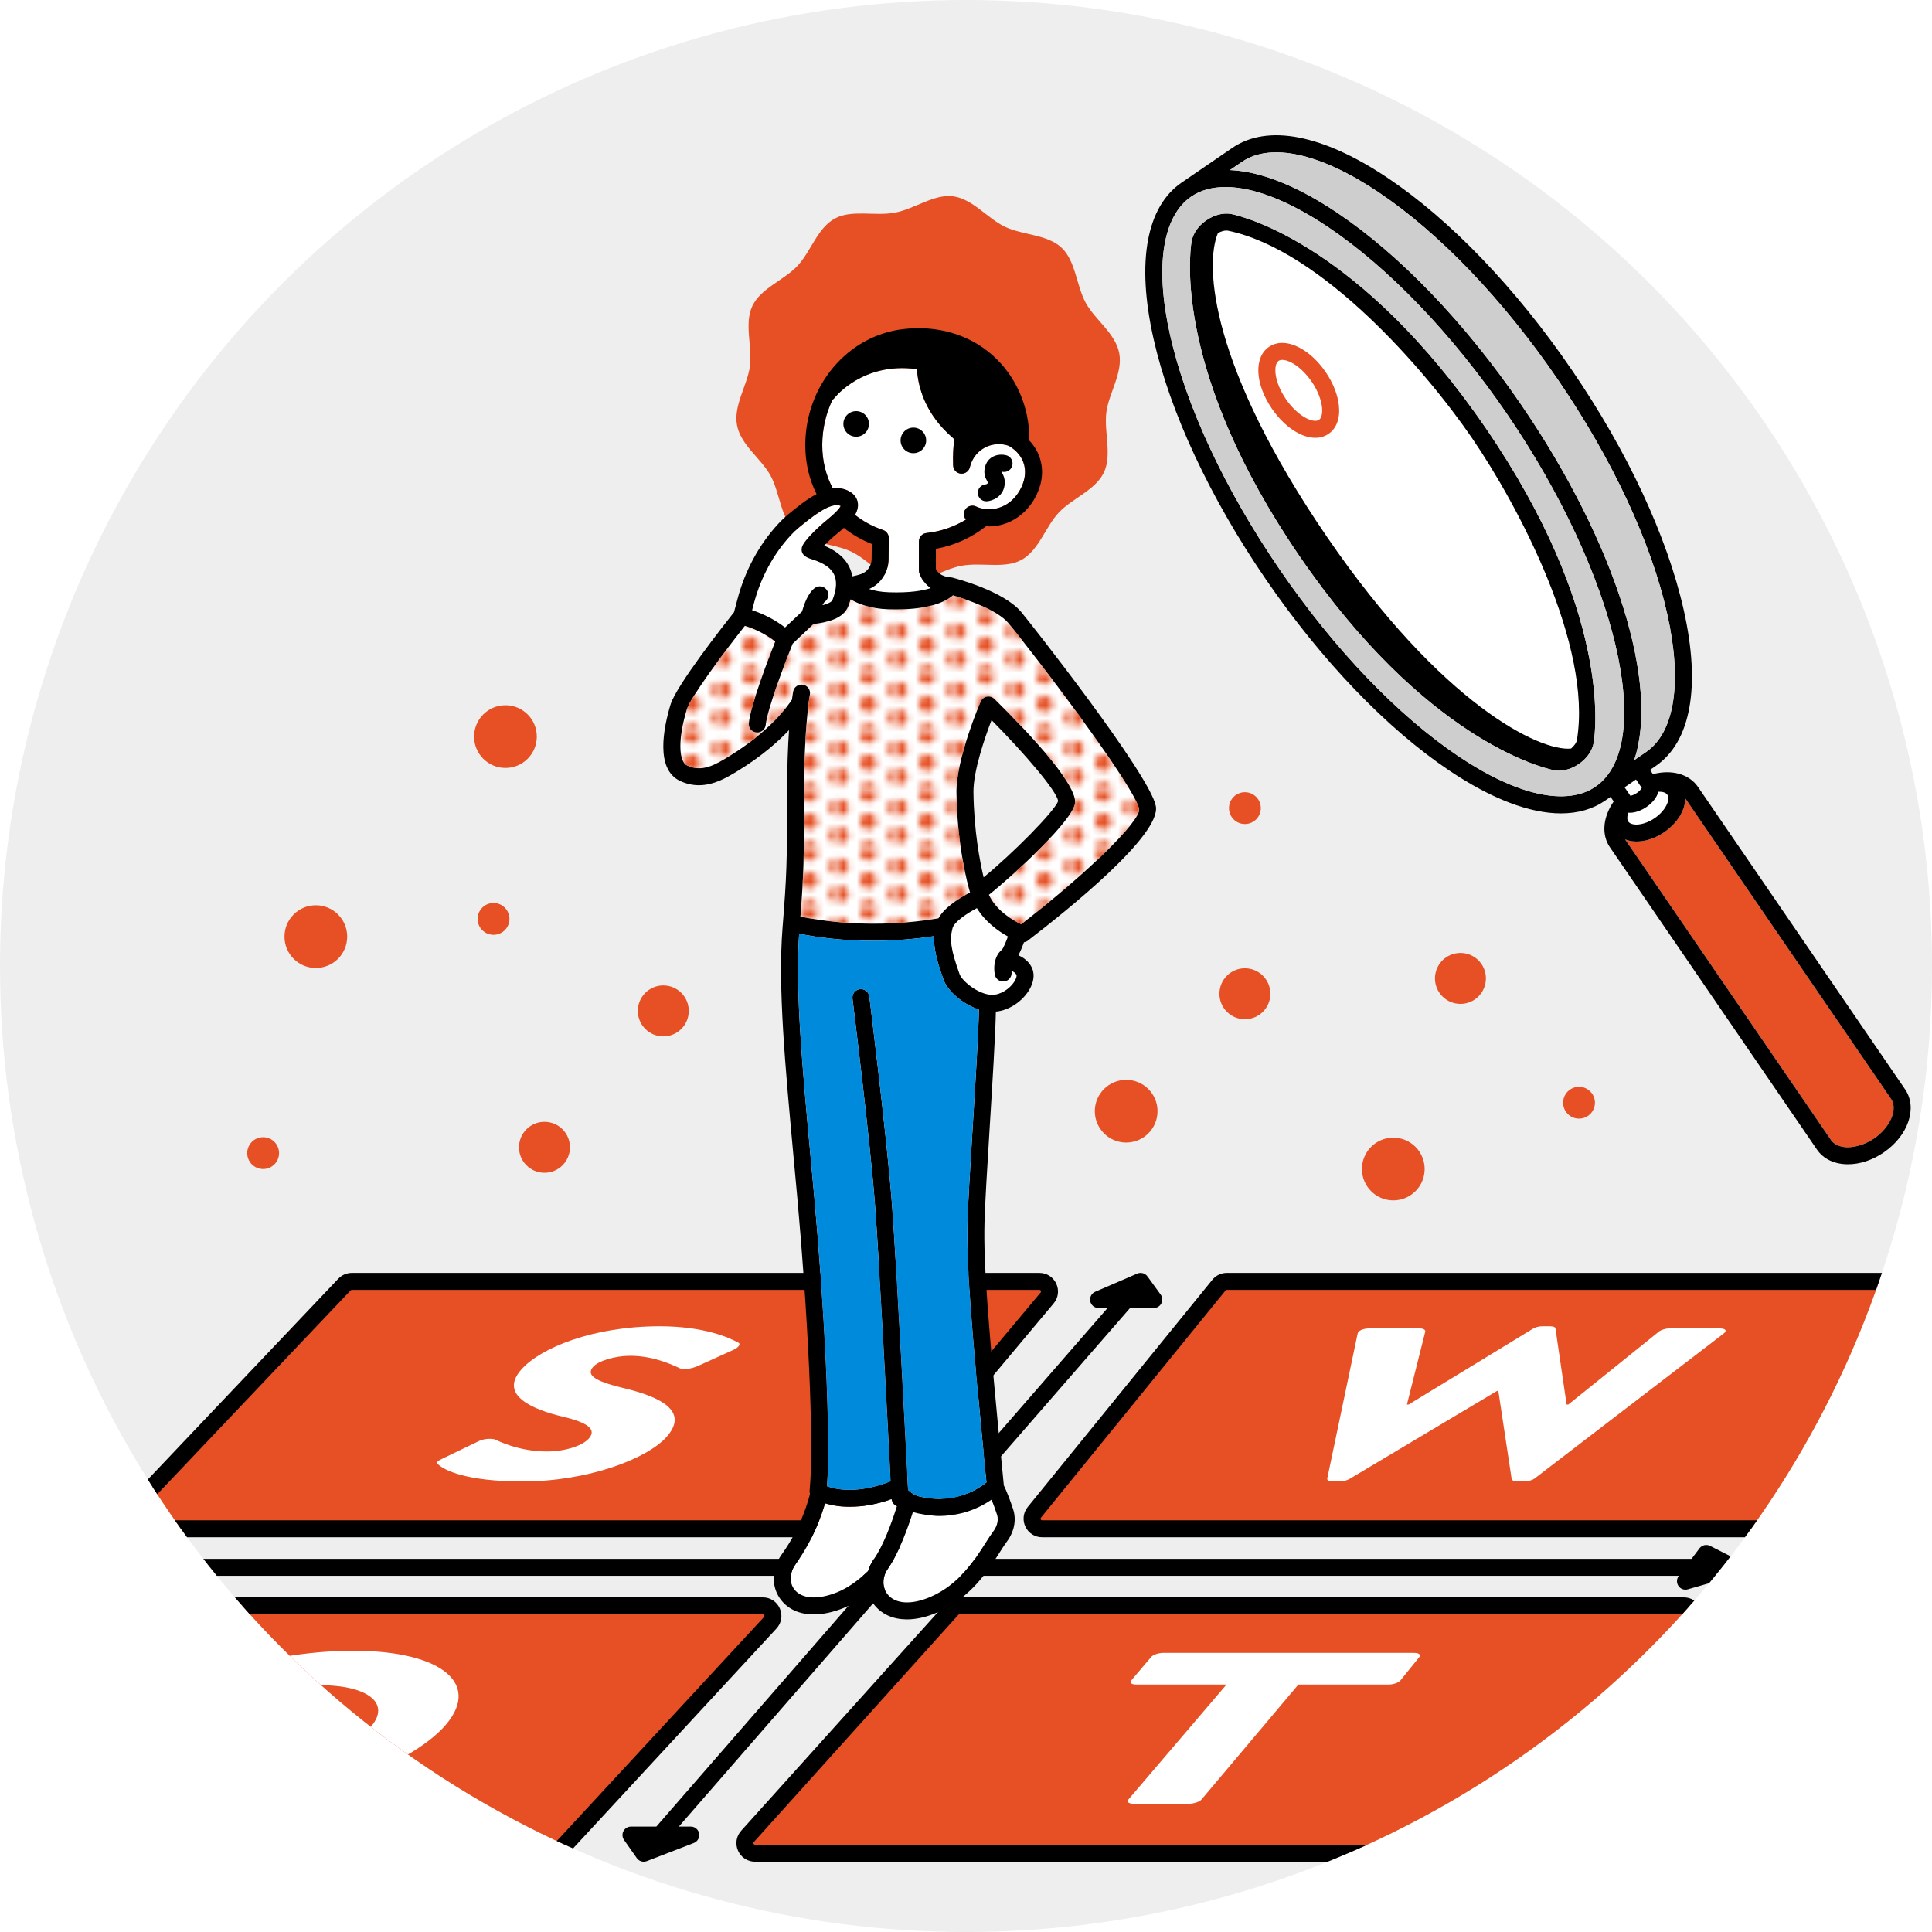 <?xml version="1.0" encoding="UTF-8"?>
<svg xmlns="http://www.w3.org/2000/svg" width="340" height="340" xmlns:xlink="http://www.w3.org/1999/xlink" viewBox="0 0 340 340">
  <defs>
    <style>
      .cls-1 {
        fill: url(#_新規パターンスウォッチ_4);
      }

      .cls-1, .cls-2, .cls-3, .cls-4, .cls-5, .cls-6, .cls-7, .cls-8 {
        stroke-width: 0px;
      }

      .cls-2 {
        fill: #eee;
      }

      .cls-9 {
        clip-path: url(#clippath);
      }

      .cls-3 {
        fill: none;
      }

      .cls-4 {
        fill: #000;
      }

      .cls-5 {
        fill: #008adc;
      }

      .cls-6 {
        fill: #cecece;
      }

      .cls-7 {
        fill: #fff;
      }

      .cls-8 {
        fill: #e65024;
      }
    </style>
    <clipPath id="clippath">
      <circle class="cls-3" cx="170" cy="170" r="170"/>
    </clipPath>
    <pattern id="_新規パターンスウォッチ_4" data-name="新規パターンスウォッチ 4" x="0" y="0" width="8.504" height="8.504" patternTransform="translate(-4247.044 573.993) scale(1.149)" patternUnits="userSpaceOnUse" viewBox="0 0 8.504 8.504">
      <g>
        <rect class="cls-3" width="8.504" height="8.504"/>
        <path class="cls-8" d="M8.504,7.632c.692,0,1.253-.561,1.253-1.253s-.561-1.253-1.253-1.253-1.253.561-1.253,1.253.561,1.253,1.253,1.253Z"/>
        <path class="cls-8" d="M4.252,9.758c.692,0,1.253-.561,1.253-1.253s-.561-1.253-1.253-1.253-1.253.561-1.253,1.253.561,1.253,1.253,1.253Z"/>
        <path class="cls-8" d="M-0,7.632c.692,0,1.253-.561,1.253-1.253S.692,5.125-0,5.125s-1.253.561-1.253,1.253S-.692,7.632-0,7.632Z"/>
        <path class="cls-8" d="M8.504,3.38c.692,0,1.253-.561,1.253-1.253s-.561-1.253-1.253-1.253-1.253.561-1.253,1.253.561,1.253,1.253,1.253Z"/>
        <path class="cls-8" d="M4.252,5.506c.692,0,1.253-.561,1.253-1.253s-.561-1.253-1.253-1.253-1.253.561-1.253,1.253.561,1.253,1.253,1.253Z"/>
        <path class="cls-8" d="M-0,3.38c.692,0,1.253-.561,1.253-1.253S.692.873-0.0.873s-1.253.561-1.253,1.253S-.692,3.38-0,3.38Z"/>
        <path class="cls-8" d="M4.252,1.254C4.944,1.254,5.505.693,5.505 0s-.561-1.253-1.253-1.253S2.998-.692,2.998 0s.561,1.253,1.253,1.253Z"/>
      </g>
    </pattern>
  </defs>
  <g id="illust">
    <circle class="cls-2" cx="170" cy="170" r="170"/>
    <g class="cls-9">
      <g>
        <g>
          <path class="cls-8" d="M196.968,62.162c.657,3.49-1.835,7.03-2.265,10.372-.445,3.463,1.031,7.519-.434,10.608-1.48,3.12-5.568,4.541-7.936,7.055-2.344,2.489-3.513,6.661-6.577,8.336-2.957,1.616-7.079.378-10.57,1.035s-6.88,3.31-10.222,2.881c-3.463-.445-6.07-3.907-9.159-5.373-3.12-1.48-7.445-1.317-9.958-3.685-2.489-2.344-2.588-6.659-4.263-9.723-1.616-2.957-5.225-5.348-5.882-8.838-.657-3.49,1.835-7.03,2.265-10.372.445-3.463-1.031-7.519.434-10.608,1.48-3.12,5.568-4.541,7.936-7.055,2.344-2.489,3.513-6.661,6.577-8.336,2.957-1.616,7.079-.378,10.57-1.035s6.88-3.31,10.222-2.881c3.463.445,6.07,3.907,9.159,5.373,3.12,1.48,7.445,1.317,9.958,3.685,2.489,2.344,2.588,6.659,4.263,9.723,1.616,2.957,5.225,5.348,5.882,8.838Z"/>
          <circle class="cls-8" cx="55.582" cy="164.832" r="5.518"/>
          <circle class="cls-8" cx="245.196" cy="205.727" r="5.518"/>
          <circle class="cls-8" cx="88.951" cy="129.628" r="5.518"/>
          <circle class="cls-8" cx="198.188" cy="195.553" r="5.518"/>
          <circle class="cls-8" cx="116.73" cy="177.901" r="4.483"/>
          <circle class="cls-8" cx="95.819" cy="201.905" r="4.483"/>
          <circle class="cls-8" cx="257.013" cy="172.184" r="4.483"/>
          <circle class="cls-8" cx="219.081" cy="174.885" r="4.483"/>
          <circle class="cls-8" cx="86.854" cy="161.714" r="2.8"/>
          <circle class="cls-8" cx="219.081" cy="142.216" r="2.8"/>
          <circle class="cls-8" cx="277.883" cy="194.059" r="2.8"/>
          <circle class="cls-8" cx="46.308" cy="202.928" r="2.8"/>
        </g>
        <g>
          <path class="cls-8" d="M149.428,269.039H23.971c-1.559,0-2.361-1.866-1.288-2.997l37.941-39.984c.335-.353.801-.553,1.288-.553h121.006c1.507,0,2.329,1.76,1.361,2.915l-33.491,39.984c-.337.403-.836.635-1.361.635Z"/>
          <path class="cls-7" d="M77.801,256.728l6.529-3.147c1.069-.493,2.467-.418,2.833-.228.24.075,3.97,2.086,9.074,2.086,3.093,0,6.191-.948,7.385-2.276,1.429-1.592-.179-2.806-4.492-3.83-5.449-1.289-11.438-3.831-7.327-8.382,3.368-3.755,12.59-7.548,24.273-7.548,7.89,0,12.226,2.01,13.787,2.845.684.266-.058.948-.592,1.214l-6.424,2.92c-.899.418-2.572.759-3.026.493-.521-.19-4.261-2.276-8.91-2.276-2.743,0-5.608.91-6.517,1.935-1.248,1.403.1,2.465,5.068,3.679,4.936,1.176,12.414,3.489,7.86,8.648-3.475,3.906-13.922,7.851-25.342,7.851-10.099,0-13.796-2.048-14.772-2.92-.423-.38-.515-.531.595-1.063Z"/>
          <path class="cls-8" d="M309.169,269.039h-125.764c-1.495,0-2.32-1.734-1.378-2.894l32.487-39.984c.337-.415.843-.656,1.378-.656h121.313c1.437,0,2.278,1.618,1.453,2.794l-28.036,39.984c-.332.474-.875.756-1.453.756Z"/>
          <path class="cls-7" d="M238.923,234.692c.102-.531 1-.91,2.063-.91h8.878c.608,0,1.014.266.965.531l-3.232,12.858h.307l21.89-13.351c.396-.228.991-.417,1.597-.417h1.366c.683,0,.999.19.983.417l1.959,13.351h.307l15.974-12.858c.343-.266,1.14-.531,1.748-.531h8.878c1.063,0,1.401.38.721.91l-33.251,25.488c-.386.303-1.18.531-1.802.531h-1.243c-.544,0-.943-.19-1.002-.417l-2.347-15.512h-.23l-26.002,15.512c-.413.228-1.106.417-1.65.417h-1.243c-.622,0-1.063-.228-.978-.531l5.342-25.488Z"/>
          <path class="cls-8" d="M97.254,326.138H-34.345c-1.597,0-2.382-1.944-1.232-3.052l41.437-39.984c.331-.319.773-.498,1.232-.498h127.149c1.548,0,2.354,1.844,1.303,2.98l-36.987,39.984c-.336.363-.808.57-1.303.57Z"/>
          <path class="cls-7" d="M62.158,290.502c15.935,0,22.929,6.106,15.702,13.692-7.316,7.586-26.234,13.616-42.534,13.616s-23.091-6.03-15.411-13.616c7.592-7.586,26.307-13.692,42.243-13.692ZM41.387,311.741c8.92,0,19.558-3.414,23.578-7.548,4.03-4.172.137-7.623-8.672-7.623-8.729,0-19.343,3.451-23.484,7.623-4.13,4.134-.262,7.548,8.578,7.548Z"/>
          <path class="cls-8" d="M264.795,326.138h-131.925c-1.537,0-2.347-1.82-1.319-2.962l35.983-39.984c.337-.374.816-.588,1.319-.588h127.475c1.483,0,2.312,1.71,1.394,2.874l-31.532,39.984c-.337.427-.85.676-1.394.676Z"/>
          <path class="cls-7" d="M215.837,296.457h-15.85c-.881,0-1.231-.341-.908-.721l3.506-4.134c.32-.379,1.246-.721,2.123-.721h44.146c.877,0,1.24.342.935.721l-3.342,4.134c-.308.38-1.227.721-2.107.721h-15.85l-17.069,20.253c-.326.38-1.352.721-2.167.721h-9.777c-.815,0-1.251-.341-.921-.721l17.283-20.253Z"/>
          <g>
            <path class="cls-4" d="M23.971,270.532h125.456c.97,0,1.883-.426,2.506-1.169l33.492-39.985c.824-.984.998-2.318.455-3.482-.544-1.163-1.678-1.885-2.962-1.885H61.912c-.893,0-1.757.371-2.371,1.019l-37.941,39.983c-.914.963-1.157,2.319-.632,3.54.524,1.221,1.675,1.978,3.003,1.978ZM23.767,267.069l37.941-39.983c.054-.056.126-.087.204-.087h121.006c.044,0,.179,0,.255.163.076.163-.011.266-.039.3l-33.492,39.985c-.053.063-.131.1-.215.1H23.971c-.046,0-.185,0-.259-.171-.073-.171.023-.272.054-.305Z"/>
            <path class="cls-4" d="M340.105,225.772c-.564-1.086-1.675-1.761-2.9-1.761h-121.313c-.989,0-1.913.44-2.537,1.208l-32.487,39.983c-.803.987-.962,2.316-.415,3.465.547,1.15,1.678,1.864,2.952,1.864h125.763c1.065,0,2.066-.519,2.677-1.391l28.035-39.985c.702-1.002.788-2.298.223-3.384ZM337.435,227.442l-28.035,39.985c-.052.074-.139.119-.231.119h-125.763c-.044,0-.178,0-.255-.161-.076-.161.008-.264.036-.298l32.487-39.983c.054-.066.133-.104.218-.104h121.313c.113,0,.198.052.249.151.053.101.046.199-.019.292Z"/>
            <path class="cls-4" d="M137.237,283.069c-.528-1.208-1.676-1.959-2.995-1.959H7.092c-.852,0-1.658.325-2.27.917l-41.437,39.983c-.964.93-1.263,2.334-.761,3.576s1.692,2.045,3.031,2.045H97.254c.907,0,1.782-.382,2.4-1.048l36.987-39.985c.896-.968,1.124-2.321.596-3.529ZM134.448,284.57l-36.986,39.983c-.054.057-.13.091-.208.091H-34.345c-.047,0-.19,0-.261-.176s.031-.275.066-.307l41.438-39.985c.053-.051.122-.079.195-.079h127.149c.045,0,.184,0,.258.169.073.168-.02.269-.051.303Z"/>
            <path class="cls-4" d="M296.327,281.11h-127.475c-.924,0-1.809.394-2.429,1.082l-35.983,39.985c-.876.973-1.089,2.321-.556,3.515.532,1.196,1.677,1.939,2.986,1.939h131.925c1.008,0,1.944-.453,2.567-1.244l31.533-39.983c.781-.992.925-2.315.374-3.452-.552-1.136-1.679-1.841-2.941-1.841ZM296.548,284.554l-31.532,39.982c-.054.068-.135.108-.222.108h-131.925c-.045,0-.183,0-.257-.167-.075-.167.017-.269.048-.303l35.983-39.982c.054-.059.13-.094.209-.094h127.475c.044,0,.176,0,.253.158.052.107.04.206-.031.298Z"/>
            <path class="cls-4" d="M305.751,274.49l-4.804-2.439c-.647-.328-1.438-.145-1.873.436l-1.382,1.841h-137.227l38.403-44.134h4.178c.562,0,1.076-.315,1.331-.816.255-.5.208-1.102-.122-1.556l-2.318-3.193c-.411-.567-1.16-.772-1.803-.495l-7.395,3.196c-.65.281-1.014.98-.871,1.673.143.695.754,1.192,1.463,1.192h1.578l-38.403,44.134H23.312c.398-.479.472-1.153.154-1.699-.341-.582-1.028-.864-1.68-.689l-9.033,2.439c-.582.157-1.013.65-1.092,1.248s.211,1.185.733,1.487l4.22,2.439c.233.135.491.2.747.2.389,0,.774-.151,1.063-.443l1.974-1.995h133.51l-38.402,44.133h-4.466c-.557,0-1.068.31-1.325.804-.258.495-.218,1.092.103,1.547l2.248,3.197c.286.407.747.634,1.222.634.179,0,.361-.033.537-.1l8.278-3.196c.671-.26,1.062-.961.93-1.667s-.749-1.22-1.468-1.22h-2.098l38.402-44.133h137.585l-.035.047c-.386.513-.401,1.215-.036,1.745.283.412.747.646,1.23.646.138,0,.276-.019.413-.058l8.466-2.438c.589-.169,1.016-.683,1.073-1.295.058-.61-.264-1.195-.811-1.472Z"/>
          </g>
        </g>
        <g>
          <path class="cls-8" d="M332.79,193.374l-36.211-52.872c-.008,2.045-1.349,4.337-3.695,5.944-1.608,1.102-3.348,1.648-4.898,1.648-.721,0-1.389-.14-1.996-.376l36.227,52.896c.753,1.1,2.153,1.28,2.921,1.29,1.499-.022,3.198-.545,4.667-1.55,2.865-1.962,4.231-5.159,2.985-6.982Z"/>
          <path class="cls-7" d="M291.196,143.981c1.969-1.349,2.803-3.289,2.232-4.123-.258-.379-.842-.558-1.577-.528-.261.95-.978,1.919-2.102,2.688-.793.545-1.68.897-2.494.989-.147.018-.292.026-.433.026-.083,0-.157-.018-.238-.024-.259.647-.278,1.216-.039,1.565.571.832,2.682.758,4.652-.593Z"/>
          <path class="cls-7" d="M286.916,140.041c.233-.028.659-.154,1.143-.487.486-.333.757-.683.867-.891l-1.018-1.487-2.011,1.377,1.018,1.488Z"/>
          <path class="cls-7" d="M214.329,41.026c-2.383,5.664-1.31,23.516,19.213,53.482,20.23,29.538,37.489,37.794,42.935,37.227.558-.467.959-1.032,1.038-1.52,2.726-16.67-10.341-41.259-18.491-53.16-8.151-11.9-26.355-32.97-42.882-36.453-.098-.021-.203-.031-.314-.031-.447,0-.986.169-1.5.456Z"/>
          <g>
            <path class="cls-4" d="M335.254,191.686l-36.424-53.185c-1.605-2.341-4.712-3.111-7.944-2.266l-.512-.748.986-.676c6.208-4.252,7.97-13.985,4.96-27.408-2.907-12.967-9.923-28.012-19.752-42.364-9.828-14.353-21.322-26.331-32.361-33.729-11.427-7.657-21.141-9.533-27.348-5.281l-8.9,6.095c-.001.001-.001.002-.002.002-.004.003-.008.004-.011.007-6.208,4.252-7.969,13.986-4.959,27.408,2.908,12.967,9.923,28.012,19.752,42.364,9.829,14.353,21.323,26.331,32.362,33.729,7.424,4.975,14.123,7.509,19.609,7.509,2.958,0,5.564-.737,7.739-2.227.003-.002.005-.004.008-.006.002-.001.004-.001.005-.003l.973-.667.549.802c-.475.686-.859,1.411-1.136,2.155-.811,2.178-.641,4.281.482,5.92l36.424,53.184c1.122,1.639,3.021,2.559,5.346,2.59.039.001.079.001.119.001,2.095,0,4.319-.734,6.275-2.074,4.346-2.976,5.999-7.867,3.761-11.133ZM325.138,201.905c-.767-.01-2.168-.191-2.921-1.29l-36.227-52.896c.607.236,1.275.376,1.996.376,1.55,0,3.29-.546,4.898-1.648,2.347-1.607,3.687-3.899,3.695-5.944l36.211,52.872c1.247,1.822-.12,5.019-2.985,6.982-1.469,1.004-3.168,1.527-4.667,1.55ZM256.762,133.153c-10.732-7.191-21.94-18.888-31.56-32.934-9.62-14.046-16.475-28.724-19.302-41.33-2.685-11.973-1.325-20.826,3.732-24.29,1.648-1.129,3.687-1.684,6.041-1.684,4.869,0,11.084,2.379,17.955,6.983,10.732,7.191,21.94,18.888,31.561,32.934,19.276,28.146,26.406,58.197,15.569,65.621-5.058,3.461-13.804,1.532-23.997-5.3ZM242.543,33.793c10.732,7.191,21.94,18.888,31.56,32.934,9.62,14.046,16.475,28.724,19.301,41.33,2.685,11.973,1.325,20.826-3.732,24.29l-2.091,1.432c4.473-13.113-3.001-37.921-19.927-62.636-9.829-14.353-21.323-26.331-32.362-33.728-7.081-4.746-13.502-7.266-18.84-7.488l2.094-1.434c5.056-3.463,13.804-1.533,23.997,5.298ZM287.909,137.176l1.018,1.487c-.11.208-.382.558-.867.891-.485.333-.91.459-1.143.487l-1.018-1.488,2.011-1.377ZM286.583,143.008c.081.006.155.024.238.024.141,0,.286-.008.433-.026.815-.092,1.701-.443,2.494-.989,1.124-.769,1.841-1.738,2.102-2.688.736-.03,1.319.149,1.577.528.571.834-.263,2.774-2.232,4.123-1.97,1.351-4.081,1.424-4.652.593-.238-.349-.22-.918.039-1.565Z"/>
            <path class="cls-4" d="M277.852,134.452c1.431-.981,2.382-2.35,2.612-3.756.372-2.282,3.011-23.225-18.976-55.329-21.987-32.102-42.467-37.212-44.73-37.69-1.395-.288-3.017.1-4.449,1.082-1.431.98-2.384,2.35-2.614,3.756-.373,2.282-3.01,23.227,18.976,55.328,21.986,32.103,42.467,37.213,44.73,37.691.303.064.616.094.936.094,1.155,0,2.392-.408,3.514-1.176ZM216.143,40.601c16.527,3.483,34.731,24.554,42.882,36.453,8.15,11.901,21.216,36.49,18.491,53.16-.08.488-.481,1.053-1.038,1.52-5.446.567-22.706-7.689-42.935-37.227-20.523-29.966-21.596-47.818-19.213-53.482.514-.287,1.053-.456,1.5-.456.111,0,.217.01.314.031Z"/>
          </g>
          <path class="cls-8" d="M228.602,61.136c-2-1.022-3.874-1.056-5.28-.092-2.692,1.845-2.47,6.525.518,10.888,1.313,1.918,2.977,3.454,4.685,4.326,1.031.527,2.03.791,2.947.791.862,0,1.652-.232,2.333-.699,1.405-.962,2.052-2.721,1.822-4.955-.196-1.909-1.027-4.015-2.34-5.931-1.313-1.918-2.977-3.454-4.685-4.327ZM232.655,71.7c.109,1.063-.091,1.879-.538,2.186-.449.304-1.283.199-2.233-.288-1.253-.64-2.558-1.862-3.578-3.353-2.17-3.168-2.216-6.105-1.295-6.736.168-.115.391-.172.654-.172.436,0,.985.156,1.579.46,1.253.64,2.558,1.863,3.579,3.354,1.022,1.491,1.69,3.15,1.833,4.549Z"/>
          <path class="cls-6" d="M216.453,29.928c5.338.222,11.759,2.742,18.84,7.488,11.039,7.397,22.532,19.375,32.362,33.728,16.926,24.715,24.399,49.523,19.927,62.636l2.091-1.432c5.057-3.464,6.417-12.317,3.732-24.29-2.826-12.606-9.681-27.284-19.301-41.33-9.62-14.046-20.828-25.743-31.56-32.934-10.193-6.831-18.942-8.761-23.997-5.298l-2.094,1.434Z"/>
          <path class="cls-6" d="M280.759,138.453c10.837-7.424,3.707-37.474-15.569-65.621-9.621-14.046-20.829-25.743-31.561-32.934-6.871-4.604-13.086-6.983-17.955-6.983-2.354,0-4.394.555-6.041,1.684-5.057,3.464-6.417,12.317-3.732,24.29,2.826,12.606,9.681,27.284,19.302,41.33,9.62,14.046,20.828,25.743,31.56,32.934,10.193,6.831,18.939,8.76,23.997,5.3ZM274.338,135.628c-.32,0-.633-.03-.936-.094-2.263-.478-22.745-5.588-44.73-37.691-21.986-32.101-19.349-53.046-18.976-55.328.23-1.406,1.183-2.776,2.614-3.756,1.432-.982,3.054-1.37,4.449-1.082,2.263.478,22.743,5.588,44.73,37.69,21.986,32.104,19.348,53.047,18.976,55.329-.23,1.406-1.182,2.775-2.612,3.756-1.122.767-2.36,1.176-3.514,1.176Z"/>
        </g>
        <g>
          <path class="cls-7" d="M140.468,92.939l.116-.097c2.111-1.735,5.637-4.634,7.361-3.799-.18.402-.822,1.178-2.654,2.671l-.38.313c-.035.029-3.503,3.01-3.793,4.316-.31,1.398,1.087,1.857,1.684,2.053,1.119.367,3.202,1.051,3.993,2.735.529,1.128.429,2.635-.298,4.478-.041.105-.3.529-1.756.9.149-.296.291-.52.401-.609.674-.476.834-1.407.358-2.082-.476-.673-1.408-.835-2.082-.358-1.234.871-1.967,3.045-2.273,4.153l-2.985,2.817c-1.745-1.33-3.717-2.365-5.802-3.048l.312-1.182c1.21-4.585,3.462-8.741,6.513-12.021.481-.518.914-.937,1.284-1.241Z"/>
          <path class="cls-7" d="M153.966,103.088c1.467-1.055,2.39-2.771,2.41-4.668l.04-3.716c.007-.646-.403-1.224-1.017-1.432-1.856-.625-3.504-1.533-4.928-2.659.37-.65.575-1.319.501-2.014-.057-.54-.347-1.543-1.645-2.205-.884-.451-1.815-.559-2.76-.434-1.218-2.268-1.88-4.882-1.864-7.707.017-2.838.668-5.526,1.807-7.908.124-.085.244-.177.341-.3.202-.257,5.027-6.296,14.301-5.107.119.016.221.101.228.19.237,3.186,1.527,7.842,6.316,11.938.072.062.237.231.209.466-.117,1.009-.241,2.589-.169,4.392.029.746.604,1.355,1.347,1.428.049.004.098.007.147.007.684,0,1.289-.468,1.451-1.146.4-1.666,1.513-2.994,3.056-3.642,1.219-.513,2.551-.542,3.786-.114,1.431.841,2.375,2.008,2.72,3.386.352,1.405.079,2.95-.79,4.466-1.893,3.307-5.377,3.921-7.692,2.821-.745-.355-1.636-.038-1.991.708-.261.549-.153,1.175.219,1.609-2.07,1.25-4.421,2.088-6.942,2.355-.76.081-1.336.722-1.336,1.486v5.094c0,.126.016.25.047.371.022.085.357,1.295,1.514,2.335.158.142.331.28.521.412-1.415.46-3.692.854-7.319.737-1.47-.045-2.615-.284-3.527-.58.36-.16.705-.344,1.018-.569Z"/>
          <path class="cls-7" d="M128.338,133.075l-.134.082c-2.272,1.388-4.62,2.824-7.281,1.554-1.562-.744-1.589-4.793-.064-9.843.645-2.138,6.362-9.841,10.222-14.731,1.932.585,3.749,1.527,5.346,2.763-1.148,2.891-4.276,10.994-4.649,14.35-.091.82.499,1.559,1.32,1.649.056.007.112.009.167.009.751,0,1.398-.564,1.483-1.329.324-2.914,3.429-11.043,4.746-14.301l3.665-3.458c2.415-.293,5.251-.923,6.117-3.115.166-.421.299-.831.416-1.235,1.339.804,3.489,1.655,6.69,1.754,6.981.218,10.03-1.323,11.32-2.451,2.681.781,7.837,2.627,9.701,4.823,3.494,4.115,22.316,28.692,23.067,32.811.214,2.15-9.221,11.341-20.749,20.249-1.378-.643-4.358-2.308-5.694-5.184,4.478-3.554,14.877-13.198,15.171-16.177.145-1.47-1.507-5.802-14.202-18.294-.351-.346-.856-.498-1.335-.401-.484.095-.89.423-1.085.876-.177.412-4.326,10.149-4.253,15.991.114,9.282,1.931,16.045,2.385,17.601-1.696.874-4.432,2.525-5.56,4.544-11.5,1.965-21.038.38-24.286-.306.584-7.613.636-10.081.636-21.569,0-11.984,1.014-17.433,1.024-17.487.154-.81-.376-1.592-1.185-1.748-.809-.156-1.592.374-1.748,1.184-.012.063-.101.543-.221,1.44-.681,1.053-3.878,5.58-11.031,9.948Z"/>
          <path class="cls-7" d="M174.498,263.913c.325.795.647,1.673.957,2.628.413,1.275-.251,2.429-.684,3.003-.413.548-.842,1.223-1.339,2.005-1.846,2.903-4.636,7.289-9.638,9.458-3.346,1.452-6.176,1.3-7.57-.403-1.011-1.236-1.004-3.052.017-4.519,1.993-2.859,3.59-7.377,4.41-9.983,1.29.353,2.921.653,4.758.653,2.744,0,5.935-.683,9.088-2.843Z"/>
          <path class="cls-7" d="M156.907,263.822c.049.489.328.926.761,1.164.007.004.066.036.172.087-.049.155-.102.323-.157.493-.795,2.475-2.216,6.405-3.894,8.812-.463.665-.798,1.376-1.016,2.104-1.635,1.551-3.479,2.942-5.464,3.739-3.395,1.361-6.199,1.177-7.502-.493-.939-1.201-.866-2.98.181-4.428,3.129-4.326,4.628-8.698,5.207-10.734,1.06.318,2.506.605,4.353.605,1.134,0,2.417-.114,3.832-.387,1.094-.211,2.271-.525,3.526-.962Z"/>
          <path class="cls-7" d="M173.602,260.88c-.528.415-1.057.76-1.586,1.074-3.854,2.288-7.612,1.97-10.094,1.434-1.371-.296-1.986-1.168-2.114-1.168-.361-7.088-2.033-39.658-2.823-50.141-.884-11.746-3.967-36.46-3.998-36.708-.103-.819-.848-1.403-1.667-1.297-.819.102-1.399.849-1.297,1.667.031.248,3.105,24.89,3.983,36.562.736,9.777,2.246,38.893,2.733,48.399-5.877,2.266-9.663,1.426-11.199.852.7-9.55-.568-32.515-2.249-50.996l-.594-6.461c-1.53-16.545-2.741-29.695-2.058-39.779,2.389.492,7.043,1.251,13.073,1.251,3.213,0,6.83-.239,10.683-.826-.113,2.209.504,4.463,1.66,7.689.687,1.917,3.321,4.299,6.219,5.228-.085,4.269-.594,12.526-1.088,20.546-.429,6.95-.834,13.514-.92,16.843-.187,7.317.531,17.225,3.336,45.83Z"/>
          <path class="cls-7" d="M178.687,172.437c-.531,1.071-1.96,2.346-3.565,2.603-2.423.388-5.766-2.252-6.255-3.614-1.512-4.218-1.789-6.032-1.237-8.089.284-1.057,2.411-2.527,4.284-3.523,1.51,2.462,3.803,4.078,5.469,4.998-.395,1.06-.804,1.99-1.019,2.284-.451.353-.792.822-1.026,1.376-.007.015-.011.031-.018.046-.335.82-.435,1.823-.261,2.942.115.737.751,1.264,1.474,1.264.076,0,.154-.006.232-.018.815-.127,1.373-.891,1.246-1.706-.009-.06-.007-.103-.013-.159.357.146.698.369.882.713.033.061.068.356-.194.884Z"/>
          <path class="cls-4" d="M180.851,165.557c7.09-5.433,23.483-18.614,22.559-23.68-1.01-5.533-22.331-32.569-23.729-34.216-3.085-3.632-11.19-5.787-12.104-6.021-.065-.017-.127-.011-.192-.021-.031-.004-.056-.021-.087-.023-1.83-.112-2.438-1.107-2.599-1.467v-3.546c3.296-.58,6.307-1.993,8.836-3.976.175.011.35.029.525.029,3.138,0,6.22-1.761,7.986-4.843,1.261-2.2,1.639-4.51,1.095-6.678-.339-1.353-1.019-2.563-1.996-3.587.001-.066.009-.13.009-.196,0-5.759-2.354-11.15-6.459-14.795-4.162-3.694-9.765-5.328-15.776-4.616-9.746,1.164-17.141,9.897-17.202,20.313-.018,3.175.684,6.126,1.982,8.718-1.795.946-3.536,2.37-5.01,3.582l-.118.097c-.473.391-1.003.9-1.574,1.515-3.384,3.638-5.878,8.235-7.213,13.292l-.606,2.293c-1.646,2.071-10.152,12.877-11.177,16.273-1.244,4.121-2.685,11.343,1.638,13.405,1.165.555,2.289.778,3.356.778,2.71,0,5.054-1.433,6.769-2.481l.133-.081c4.115-2.513,7.014-5.085,8.96-7.138-.19,2.807-.343,6.523-.343,11.252,0,12.425-.06,14.185-.799,23.538-.825,10.44.425,23.969,2.009,41.097l.594,6.458c1.732,19.06,3.031,42.864,2.159,51.48-.02.2.013.394.07.58-.186.786-1.471,5.81-4.978,10.659-1.834,2.536-1.88,5.758-.115,8.017,1.312,1.68,3.329,2.538,5.758,2.538,1.589,0,3.353-.367,5.211-1.113,1.566-.628,3.026-1.539,4.372-2.587.237.747.601,1.458,1.118,2.09,1.348,1.648,3.338,2.488,5.696,2.488,1.644,0,3.467-.408,5.374-1.235,5.842-2.533,8.928-7.385,10.97-10.596.463-.727.862-1.355,1.204-1.809,1.332-1.766,1.748-3.852,1.141-5.724-.529-1.629-1.081-3.035-1.643-4.219-.001-.007.001-.013.001-.02-2.855-29.071-3.586-39.013-3.4-46.253.084-3.273.487-9.813.914-16.735.485-7.86.984-15.947,1.087-20.377.113-.011.228-.008.34-.026,2.757-.441,4.884-2.439,5.769-4.226.648-1.307.701-2.594.151-3.621-.536-1.001-1.404-1.637-2.299-2.026.277-.522.606-1.256.985-2.294.232-.041.458-.118.651-.265ZM140.468,92.939l.116-.097c2.111-1.735,5.637-4.634,7.361-3.799-.18.402-.822,1.178-2.654,2.671l-.38.313c-.035.029-3.503,3.01-3.793,4.316-.31,1.398,1.087,1.857,1.684,2.053,1.119.367,3.202,1.051,3.993,2.735.529,1.128.429,2.635-.298,4.478-.041.105-.3.529-1.756.9.149-.296.291-.52.401-.609.674-.476.834-1.407.358-2.082-.476-.673-1.408-.835-2.082-.358-1.234.871-1.967,3.045-2.273,4.153l-2.985,2.817c-1.745-1.33-3.717-2.365-5.802-3.048l.312-1.182c1.21-4.585,3.462-8.741,6.513-12.021.481-.518.914-.937,1.284-1.241ZM153.418,95.727l-.029,2.662c-.013,1.22-.779,2.286-1.907,2.653-.521.17-1.012.294-1.485.391-.101-.55-.265-1.075-.497-1.571-.998-2.126-2.979-3.234-4.47-3.84.556-.575,1.229-1.224,1.804-1.708l.346-.284c.454-.37.901-.748,1.326-1.132,1.443,1.151,3.089,2.107,4.912,2.83ZM153.966,103.088c1.467-1.055,2.39-2.771,2.41-4.668l.04-3.716c.007-.646-.403-1.224-1.017-1.432-1.856-.625-3.504-1.533-4.928-2.659.37-.65.575-1.319.501-2.014-.057-.54-.347-1.543-1.645-2.205-.884-.451-1.815-.559-2.76-.434-1.218-2.268-1.88-4.882-1.864-7.707.017-2.838.668-5.526,1.807-7.908.124-.085.244-.177.341-.3.202-.257,5.027-6.296,14.301-5.107.119.016.221.101.228.19.237,3.186,1.527,7.842,6.316,11.938.072.062.237.231.209.466-.117,1.009-.241,2.589-.169,4.392.029.746.604,1.355,1.347,1.428.049.004.098.007.147.007.684,0,1.289-.468,1.451-1.146.4-1.666,1.513-2.994,3.056-3.642,1.219-.513,2.551-.542,3.786-.114,1.431.841,2.375,2.008,2.72,3.386.352,1.405.079,2.95-.79,4.466-1.893,3.307-5.377,3.921-7.692,2.821-.745-.355-1.636-.038-1.991.708-.261.549-.153,1.175.219,1.609-2.07,1.25-4.421,2.088-6.942,2.355-.76.081-1.336.722-1.336,1.486v5.094c0,.126.016.25.047.371.022.085.357,1.295,1.514,2.335.158.142.331.28.521.412-1.415.46-3.692.854-7.319.737-1.47-.045-2.615-.284-3.527-.58.36-.16.705-.344,1.018-.569ZM128.338,133.075l-.134.082c-2.272,1.388-4.62,2.824-7.281,1.554-1.562-.744-1.589-4.793-.064-9.843.645-2.138,6.362-9.841,10.222-14.731,1.932.585,3.749,1.527,5.346,2.763-1.148,2.891-4.276,10.994-4.649,14.35-.091.82.499,1.559,1.32,1.649.056.007.112.009.167.009.751,0,1.398-.564,1.483-1.329.324-2.914,3.429-11.043,4.746-14.301l3.665-3.458c2.415-.293,5.251-.923,6.117-3.115.166-.421.299-.831.416-1.235,1.339.804,3.489,1.655,6.69,1.754,6.981.218,10.03-1.323,11.32-2.451,2.681.781,7.837,2.627,9.701,4.823,3.494,4.115,22.316,28.692,23.067,32.811.214,2.15-9.221,11.341-20.749,20.249-1.378-.643-4.358-2.308-5.694-5.184,4.478-3.554,14.877-13.198,15.171-16.177.145-1.47-1.507-5.802-14.202-18.294-.351-.346-.856-.498-1.335-.401-.484.095-.89.423-1.085.876-.177.412-4.326,10.149-4.253,15.991.114,9.282,1.931,16.045,2.385,17.601-1.696.874-4.432,2.525-5.56,4.544-11.5,1.965-21.038.38-24.286-.306.584-7.613.636-10.081.636-21.569,0-11.984,1.014-17.433,1.024-17.487.154-.81-.376-1.592-1.185-1.748-.809-.156-1.592.374-1.748,1.184-.012.063-.101.543-.221,1.44-.681,1.053-3.878,5.58-11.031,9.948ZM173.101,154.398c-.668-2.814-1.707-8.228-1.79-14.966-.046-3.717,1.997-9.608,3.184-12.71,5.769,5.837,11.5,12.489,11.723,14.264-.635,1.776-8.002,9.231-13.118,13.412ZM174.498,263.913c.325.795.647,1.673.957,2.628.413,1.275-.251,2.429-.684,3.003-.413.548-.842,1.223-1.339,2.005-1.846,2.903-4.636,7.289-9.638,9.458-3.346,1.452-6.176,1.3-7.57-.403-1.011-1.236-1.004-3.052.017-4.519,1.993-2.859,3.59-7.377,4.41-9.983,1.29.353,2.921.653,4.758.653,2.744,0,5.935-.683,9.088-2.843ZM156.907,263.822c.049.489.328.926.761,1.164.007.004.066.036.172.087-.049.155-.102.323-.157.493-.795,2.475-2.216,6.405-3.894,8.812-.463.665-.798,1.376-1.016,2.104-1.635,1.551-3.479,2.942-5.464,3.739-3.395,1.361-6.199,1.177-7.502-.493-.939-1.201-.866-2.98.181-4.428,3.129-4.326,4.628-8.698,5.207-10.734,1.06.318,2.506.605,4.353.605,1.134,0,2.417-.114,3.832-.387,1.094-.211,2.271-.525,3.526-.962ZM173.602,260.88c-.528.415-1.057.76-1.586,1.074-3.854,2.288-7.612,1.97-10.094,1.434-1.371-.296-1.986-1.168-2.114-1.168-.361-7.088-2.033-39.658-2.823-50.141-.884-11.746-3.967-36.46-3.998-36.708-.103-.819-.848-1.403-1.667-1.297-.819.102-1.399.849-1.297,1.667.031.248,3.105,24.89,3.983,36.562.736,9.777,2.246,38.893,2.733,48.399-5.877,2.266-9.663,1.426-11.199.852.7-9.55-.568-32.515-2.249-50.996l-.594-6.461c-1.53-16.545-2.741-29.695-2.058-39.779,2.389.492,7.043,1.251,13.073,1.251,3.213,0,6.83-.239,10.683-.826-.113,2.209.504,4.463,1.66,7.689.687,1.917,3.321,4.299,6.219,5.228-.085,4.269-.594,12.526-1.088,20.546-.429,6.95-.834,13.514-.92,16.843-.187,7.317.531,17.225,3.336,45.83ZM178.687,172.437c-.531,1.071-1.96,2.346-3.565,2.603-2.423.388-5.766-2.252-6.255-3.614-1.512-4.218-1.789-6.032-1.237-8.089.284-1.057,2.411-2.527,4.284-3.523,1.51,2.462,3.803,4.078,5.469,4.998-.395,1.06-.804,1.99-1.019,2.284-.451.353-.792.822-1.026,1.376-.007.015-.011.031-.018.046-.335.82-.435,1.823-.261,2.942.115.737.751,1.264,1.474,1.264.076,0,.154-.006.232-.018.815-.127,1.373-.891,1.246-1.706-.009-.06-.007-.103-.013-.159.357.146.698.369.882.713.033.061.068.356-.194.884ZM150.67,72.353c-1.243,0-2.251,1.008-2.251,2.251s1.008,2.251,2.251,2.251,2.251-1.008,2.251-2.251-1.008-2.251-2.251-2.251ZM162.989,77.504c0-1.243-1.008-2.251-2.251-2.251s-2.251,1.008-2.251,2.251,1.008,2.251,2.251,2.251,2.251-1.008,2.251-2.251ZM173.57,88.223c.036,0,.073-.001.11-.003.94-.068,2.799-.743,3.107-2.804.167-1.111-.23-1.817-.466-2.24-.028-.049-.059-.097-.071-.172.035.001.072.004.101.01.792.198,1.591-.287,1.795-1.077.207-.799-.273-1.614-1.072-1.821-.223-.057-1.393-.315-2.454.315-.648.386-1.093,1.008-1.289,1.798-.296,1.195.146,1.984.383,2.407q.133.237.118.337c-.029.196-.264.254-.369.267-.823.061-1.441.775-1.381,1.599.057.785.713,1.385,1.488,1.385Z"/>
          <path class="cls-5" d="M173.602,260.88c-.528.415-1.057.76-1.586,1.074-3.854,2.288-7.612,1.97-10.094,1.434-1.371-.296-1.986-1.168-2.114-1.168-.361-7.088-2.033-39.658-2.823-50.141-.884-11.746-3.967-36.46-3.998-36.708-.103-.819-.848-1.403-1.667-1.297-.819.102-1.399.849-1.297,1.667.031.248,3.105,24.89,3.983,36.562.736,9.777,2.246,38.893,2.733,48.399-5.877,2.266-9.663,1.426-11.199.852.7-9.55-.568-32.515-2.249-50.996l-.594-6.461c-1.53-16.545-2.741-29.695-2.058-39.779,2.389.492,7.043,1.251,13.073,1.251,3.213,0,6.83-.239,10.683-.826-.113,2.209.504,4.463,1.66,7.689.687,1.917,3.321,4.299,6.219,5.228-.085,4.269-.594,12.526-1.088,20.546-.429,6.95-.834,13.514-.92,16.843-.187,7.317.531,17.225,3.336,45.83Z"/>
          <path class="cls-1" d="M128.338,133.075l-.134.082c-2.272,1.388-4.62,2.824-7.281,1.554-1.562-.744-1.589-4.793-.064-9.843.645-2.138,6.362-9.841,10.222-14.731,1.932.585,3.749,1.527,5.346,2.763-1.148,2.891-4.276,10.994-4.649,14.35-.091.82.499,1.559,1.32,1.649.056.007.112.009.167.009.751,0,1.398-.564,1.483-1.329.324-2.914,3.429-11.043,4.746-14.301l3.665-3.458c2.415-.293,5.251-.923,6.117-3.115.166-.421.299-.831.416-1.235,1.339.804,3.489,1.655,6.69,1.754,6.981.218,10.03-1.323,11.32-2.451,2.681.781,7.837,2.627,9.701,4.823,3.494,4.115,22.316,28.692,23.067,32.811.214,2.15-9.221,11.341-20.749,20.249-1.378-.643-4.358-2.308-5.694-5.184,4.478-3.554,14.877-13.198,15.171-16.177.145-1.47-1.507-5.802-14.202-18.294-.351-.346-.856-.498-1.335-.401-.484.095-.89.423-1.085.876-.177.412-4.326,10.149-4.253,15.991.114,9.282,1.931,16.045,2.385,17.601-1.696.874-4.432,2.525-5.56,4.544-11.5,1.965-21.038.38-24.286-.306.584-7.613.636-10.081.636-21.569,0-11.984,1.014-17.433,1.024-17.487.154-.81-.376-1.592-1.185-1.748-.809-.156-1.592.374-1.748,1.184-.012.063-.101.543-.221,1.44-.681,1.053-3.878,5.58-11.031,9.948Z"/>
        </g>
      </g>
    </g>
  </g>
  <g id="circle">
    <circle class="cls-3" cx="170" cy="170" r="170"/>
  </g>
</svg>